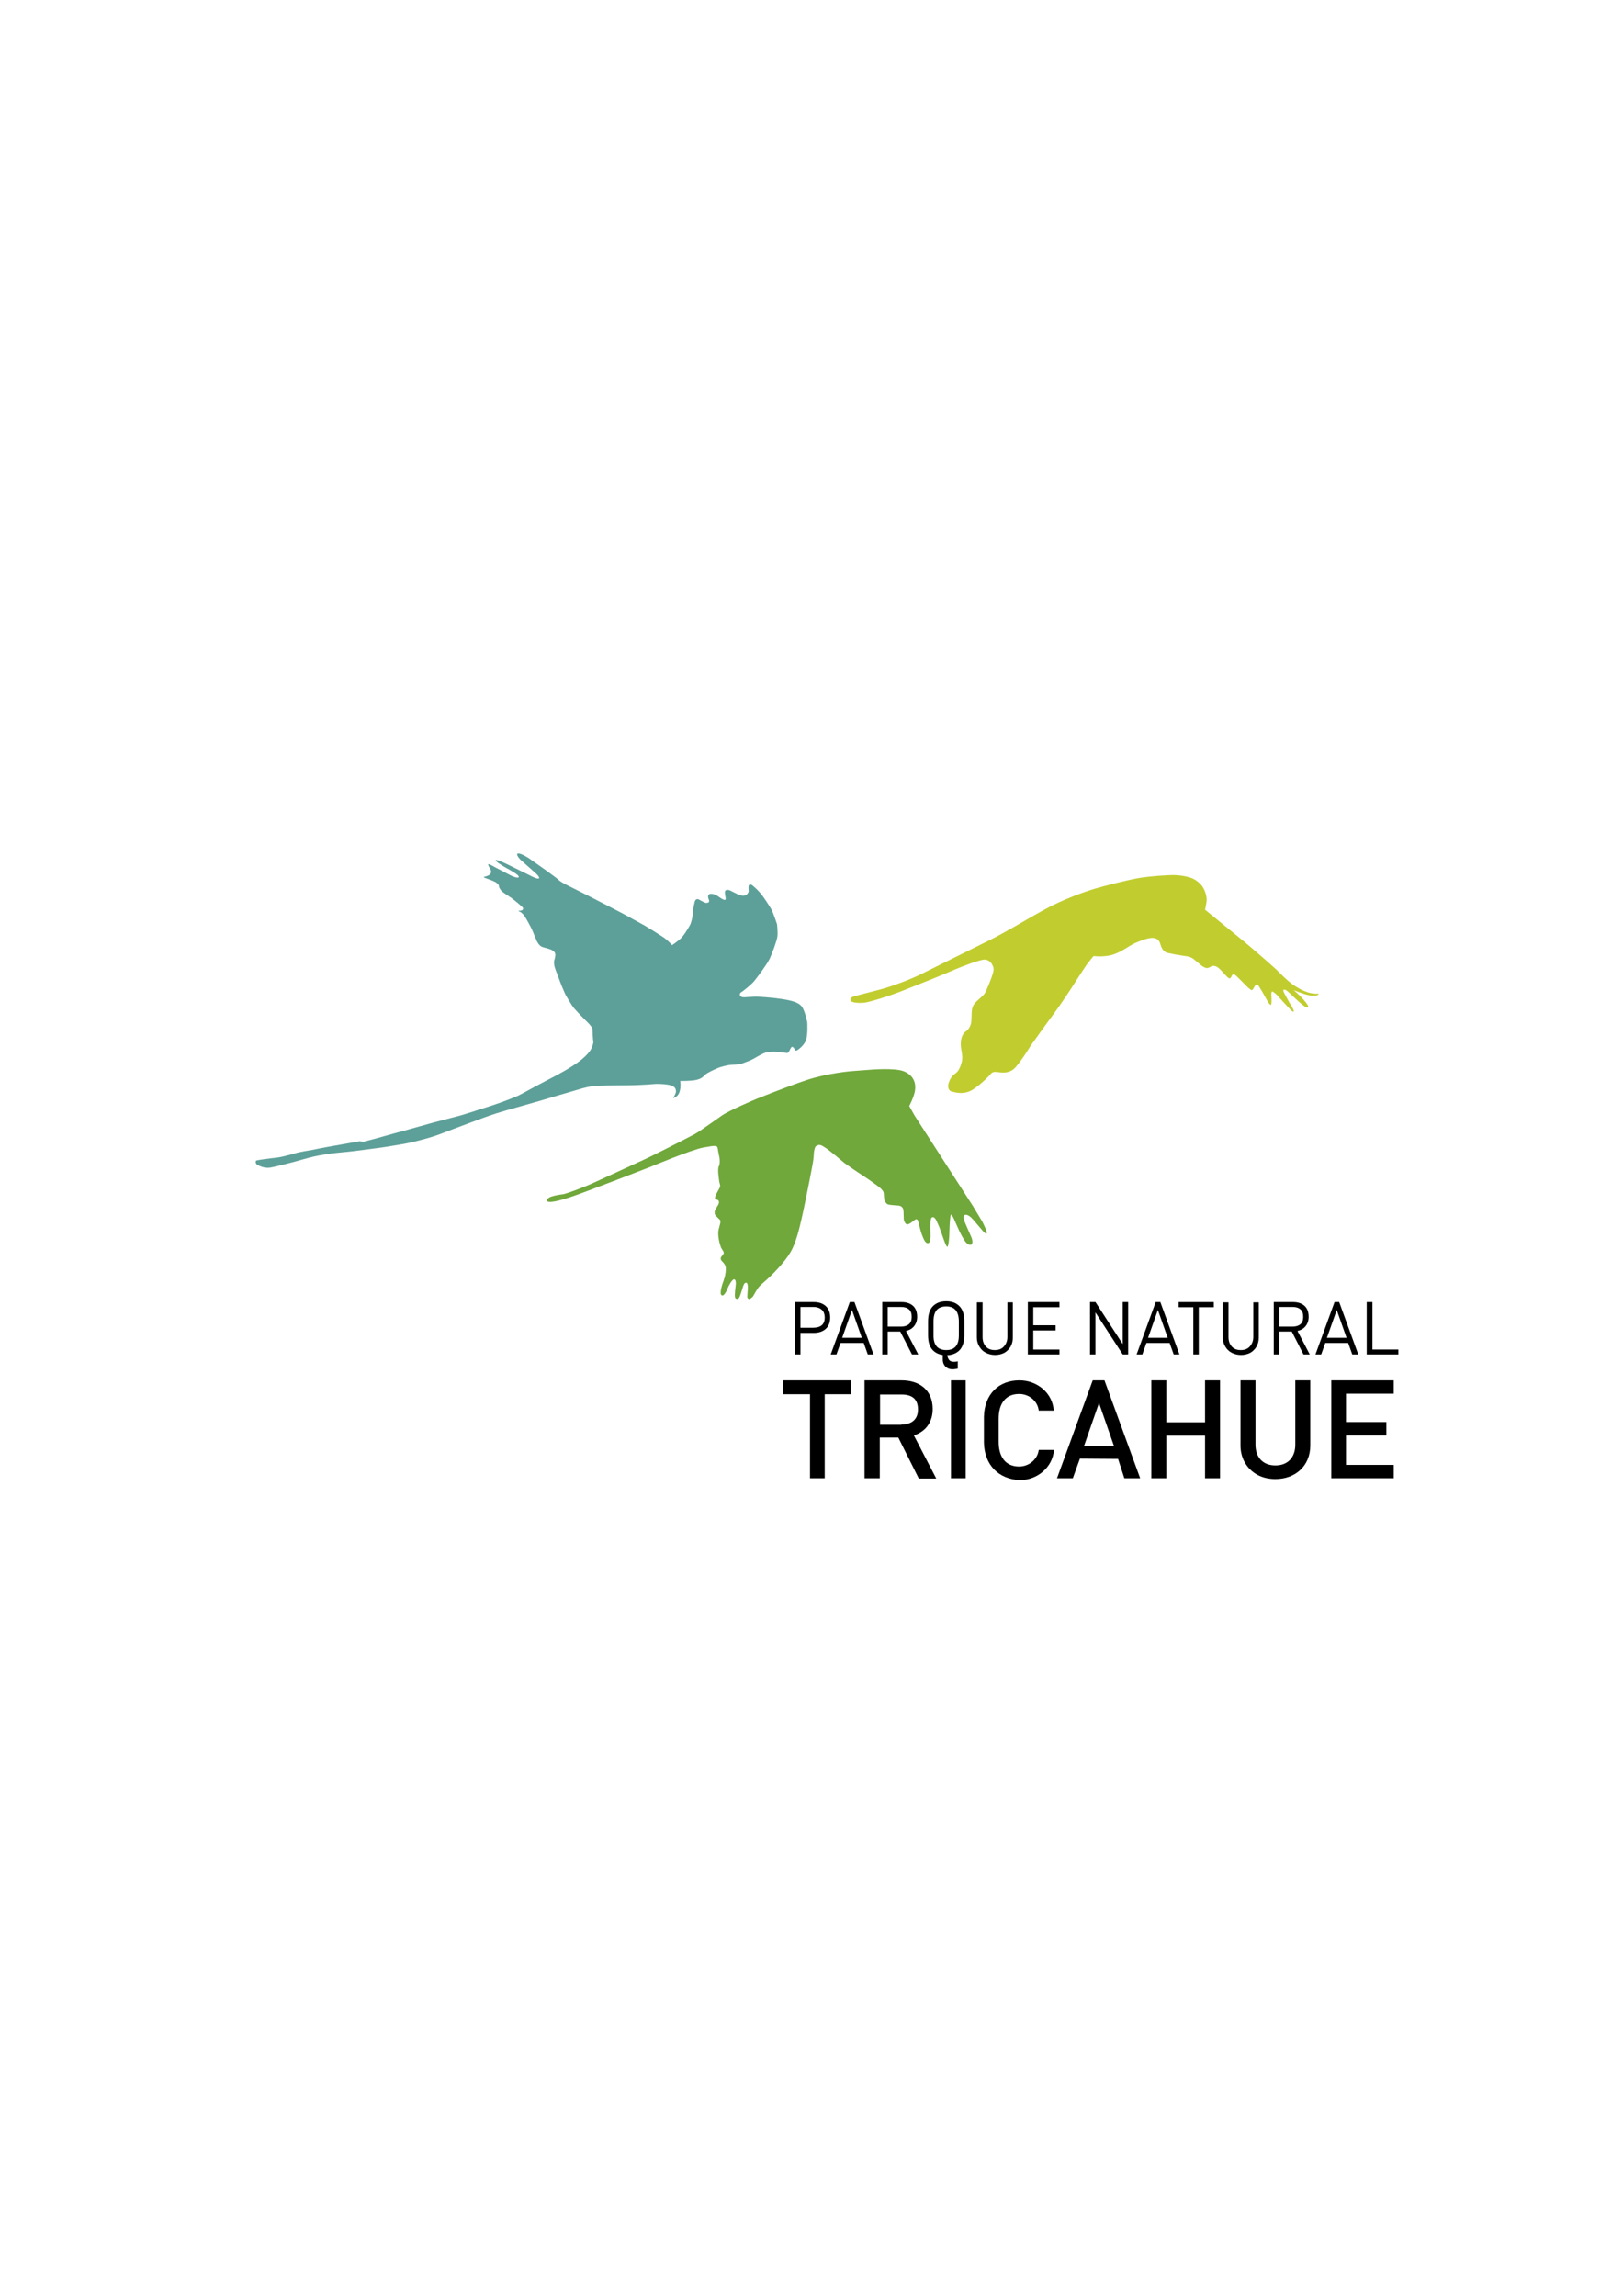 <?xml version="1.0" encoding="UTF-8"?>
<svg data-bbox="93.792 312.986 419.108 229.814" viewBox="0 0 595.3 841.9" xmlns="http://www.w3.org/2000/svg" data-type="color">
    <g>
        <path d="M298.5 477.5c1.9 0 3.3.5 4.4 1.5 1.1 1 1.6 2.4 1.6 4.2 0 1.7-.5 3.1-1.6 4.1-1.1 1-2.6 1.5-4.4 1.5h-4.9v7.9h-2v-19.2h6.9zm-.2 9.4c1.3 0 2.4-.3 3.1-.9.7-.6 1.1-1.5 1.1-2.8 0-1.3-.4-2.3-1.1-2.9-.7-.6-1.7-1-3.1-1h-4.7v7.6h4.7z" fill-rule="evenodd" clip-rule="evenodd" fill="#000000" data-color="1"/>
        <path d="M330.2 488.3h-4.6v8.4h-2v-19.2h7.1c1.8 0 3.2.5 4.2 1.4 1 .9 1.5 2.3 1.5 4 0 1.4-.4 2.5-1.1 3.4-.7.9-1.7 1.5-3 1.8l4.5 8.6h-2.3l-4.3-8.4zm-4.6-1.8h4.9c1.2 0 2.2-.3 2.9-.9s1-1.5 1-2.7c0-1.2-.3-2.1-1-2.7-.7-.6-1.6-.9-2.9-.9h-4.9v7.2z" fill-rule="evenodd" clip-rule="evenodd" fill="#000000" data-color="1"/>
        <path d="M365 496.9c-1.3 0-2.4-.3-3.4-.8s-1.8-1.3-2.4-2.3c-.6-1-.9-2.1-.9-3.3v-12.9h2.1v12.7c0 1.5.4 2.6 1.2 3.5.8.9 1.9 1.3 3.3 1.3s2.5-.4 3.3-1.3c.8-.9 1.3-2 1.3-3.5v-12.7h2v12.9c0 1.3-.3 2.4-.8 3.3-.6 1-1.3 1.7-2.3 2.3-1 .5-2.1.8-3.4.8z" fill="#000000" data-color="1"/>
        <path d="M379 479.4v6.6h8.2v1.9H379v7h9.6v1.8H377v-19.2h11.6v1.9H379z" fill="#000000" data-color="1"/>
        <path d="M413.8 477.5v19.2h-2l-10-15.4v15.4h-2v-19.2h2l10 15.4v-15.4h2z" fill="#000000" data-color="1"/>
        <path d="M445.2 479.4h-5.5v17.3h-2v-17.3h-5.4v-1.9h12.9v1.9z" fill="#000000" data-color="1"/>
        <path d="M455.2 496.9c-1.3 0-2.4-.3-3.4-.8s-1.8-1.3-2.4-2.3c-.6-1-.9-2.1-.9-3.3v-12.9h2.1v12.7c0 1.5.4 2.6 1.2 3.5.8.9 1.9 1.3 3.3 1.3s2.5-.4 3.3-1.3c.8-.9 1.3-2 1.3-3.5v-12.7h2v12.9c0 1.3-.3 2.4-.8 3.3-.6 1-1.3 1.7-2.3 2.3-1 .5-2.1.8-3.4.8z" fill="#000000" data-color="1"/>
        <path d="M473.8 488.3h-4.6v8.4h-2v-19.2h7.1c1.8 0 3.2.5 4.2 1.4s1.5 2.3 1.5 4c0 1.4-.4 2.5-1.1 3.4-.7.9-1.7 1.5-3 1.8l4.5 8.6h-2.3l-4.3-8.4zm-4.6-1.8h4.9c1.2 0 2.2-.3 2.9-.9.7-.6 1-1.5 1-2.7 0-1.2-.3-2.1-1-2.7-.7-.6-1.6-.9-2.9-.9h-4.9v7.2z" fill-rule="evenodd" clip-rule="evenodd" fill="#000000" data-color="1"/>
        <path d="M501.3 477.5h2.1v17.4h9.5v1.8h-11.6v-19.2z" fill="#000000" data-color="1"/>
        <path d="m308.3 492.5-1.5 4.2h-2.1l7-19.2h1.7l7 19.2h-2.1l-1.5-4.2h-8.5zm4.2-12.1-3.6 10.2h7.2l-3.6-10.2z" fill="#000000" data-color="1"/>
        <path d="M345.8 496.9c-1.5-.2-2.7-.8-3.6-1.7-1.2-1.2-1.8-3-1.8-5.6v-5c0-2.5.6-4.4 1.8-5.6 1.2-1.2 2.8-1.8 4.9-1.8 2 0 3.6.6 4.8 1.8 1.2 1.2 1.8 3 1.8 5.6v5c0 2.5-.6 4.4-1.8 5.6-1.1 1.1-2.6 1.7-4.5 1.8.1.5.4 1.5.9 1.9.6.5 1.2.5 1.8.5.6 0 1.2-.2 1.2-.2v2.7s-2.3.6-3.6-.1c-1.4-.7-1.9-2-1.9-3.2v-1.7zm1.3-1.8c3.1 0 4.6-1.8 4.6-5.4v-5c0-3.7-1.5-5.6-4.6-5.6-1.5 0-2.7.4-3.5 1.3-.8.9-1.2 2.3-1.2 4.3v5c0 1.9.4 3.2 1.2 4.1.8.9 2 1.3 3.5 1.3z" fill="#000000" data-color="1"/>
        <path d="M302.5 511.3v30.8h-5.4v-30.8h-9.9v-5.1h25v5.1h-9.7z" fill="#000000" data-color="1"/>
        <path d="M354.2 506.2v35.9h-5.4v-35.9h5.4z" fill="#000000" data-color="1"/>
        <path d="M447.5 542.1H442v-15.6h-14.2v15.6h-5.5v-35.9h5.5v15.4H442v-15.4h5.5v35.9z" fill="#000000" data-color="1"/>
        <path d="M461.3 540.9c-4.1-2.2-6.3-6.3-6.3-10.8v-23.9h5.5v23.6c0 4.5 2.6 7.6 7.3 7.6 4.7 0 7.3-3.1 7.3-7.6v-23.6h5.5v23.9c0 7.4-5.4 12.3-12.8 12.3-2.4 0-4.6-.5-6.5-1.5z" fill="#000000" data-color="1"/>
        <path d="M360.9 529.1v-9.6c.2-8.2 5.4-13.3 13-13.3 6.6 0 12.2 4.7 12.6 11.1H381c-.4-3.5-3.5-6.1-7.2-6.1-5.1 0-7.5 3.7-7.5 9v8.6c0 5.3 2.4 9 7.5 9 3.7 0 6.8-2.7 7.2-6.1h5.6c-.5 6.4-6.1 11.1-12.6 11.1-7.7-.4-12.9-5.5-13.1-13.7z" fill="#000000" data-color="1"/>
        <path d="m403.1 514.5-5.5 15.8h11l-5.5-15.8zm-7 20.4-2.6 7.2h-5.8l13.1-35.9h4.3l13.1 35.9h-5.8l-2.3-7.1-14-.1z" fill="#000000" data-color="1"/>
        <path d="M493.7 521.5h14.8v4.9h-14.8v10.8h17.5v4.9h-22.9v-35.9h22.9v4.9h-17.5v10.4z" fill="#000000" data-color="1"/>
        <path d="m420.5 492.5-1.5 4.2h-2.1l7-19.2h1.7l7 19.2h-2.1l-1.5-4.2h-8.5zm4.2-12.1-3.6 10.2h7.2l-3.6-10.2z" fill="#000000" data-color="1"/>
        <path d="m486.1 492.5-1.5 4.2h-2.1l7-19.2h1.7l7 19.2H496l-1.5-4.2h-8.4zm4.2-12.1-3.6 10.2h7.2l-3.6-10.2z" fill="#000000" data-color="1"/>
        <path d="M330.6 522.4c3.6 0 6.1-1.7 6.1-5.5 0-4-2.3-5.5-6.1-5.5h-7.8v11.1h7.8v-.1zm-7.9 4.7v15h-5.6v-35.9h13.6c6.6 0 11.4 3.6 11.4 10.5 0 4.7-2.4 8.2-6.9 9.7l8.2 15.8H337l-7.5-15h-6.8v-.1z" fill="#000000" data-color="1"/>
        <path d="M299.9 420s.4-.2.9-.1.8.3.8.3 1.2.7 1.9 1.2c.6.5 2.4 1.9 3 2.4.6.5 3.1 2.6 3.1 2.6s3.2 2.3 4.6 3.2c1.4.9 4.5 3 4.5 3s3.3 2.3 4.1 3c.7.7 1.2 1.2 1.3 1.7s.1 1.5.2 2.3c.1.8.8 1.9 1.4 2.1.6.2 3.6.4 3.6.4s2-.1 2.1 2c.1 2.1.1 3.1.1 3.1s.3 1.5 1.1 1.8c.8.2 2.6-1.4 2.6-1.4s.6-.5.9-.5.6.4.7.9c.1.5 1 3.8 1 3.8s.7 2.2 1.4 3.3c.7 1.1 1.4.8 1.6.6.2-.1.5-.9.5-2.1v-1.3s-.1-3 0-4.2c.1-1.1.3-1.6.6-1.7.3-.1.9-.1 1.5 1.1.6 1.2 1.2 2.7 1.2 2.7l1.4 3.9s1.1 3.3 1.5 3.1c.4-.1.7-3.5.7-4.7 0-1.1.2-5.2.3-5.6 0-.5.2-1.5.4-1.5s.9 1.4.9 1.4l2 4.5c.4.8 1.6 3.3 2.5 4.3.9 1 1.6 1 2 .8.4-.2.6-1.4-.1-2.9s-2.1-4.8-2.1-4.8-1.2-2.6-.3-3.1c.9-.5 2.3.7 3 1.5.7.8 3.6 4.2 3.6 4.2s1.1 1.4 1.5 1c.4-.4-1.6-4.3-1.6-4.3l-3.5-5.8-21.4-33.2-1.9-3.4s1.7-3.2 2.1-5.6c.4-2.4-.2-5.5-4-7.1-3.3-1.4-12.5-.6-12.5-.6l-6.7.5s-8.8.7-16.6 3.3c-7.8 2.6-18.6 7-18.6 7s-9.5 4-12.3 5.9c-2.9 2-8.4 6-10.1 6.9-1.7.9-15.8 8.2-20.2 10.1-4.4 2-14.7 6.8-18.1 8.3-3.4 1.5-8.7 3.4-9.7 3.6-1 .2-5.9.6-6.2 2.2-.2 1.6 5.4 0 9.2-1.3 3.8-1.2 28.8-10.9 28.8-10.9s15.3-6.4 19.5-7.1c4.2-.7 5-1 5.2.6.2 1.6.5 2.5.6 3.2.1.7.2 2.3-.2 3-.4.7-.3 2.2-.2 3.2.1 1 .3 2.5.3 2.5s.5 1.6.3 2c-.2.4-1.5 2.8-1.5 2.8s-.6 1.2-.2 1.6c.4.3 1.2.2 1.3 1 .1.8-.7 1.8-.7 1.8l-.8 1.5s-.3 1.2.3 1.8l1.4 1.4s.6.3.2 1.7c-.4 1.4-.5 2-.6 2.4-.1.4-.1 2.3.2 3.5.2 1.2.8 2.8.8 2.8l.8 1.3s.4.7-.1 1.2c-.4.5-.7.8-.8 1.1-.1.4-.1.9.6 1.5.7.7 1.1 1.4 1.2 2.1.1.7-.1 2.8-.5 3.9-.3 1.1-.6 1.8-.6 1.8s-1.4 4-.4 4.5c1 .5 2-2.1 2.2-2.6.2-.5 1.7-3.6 2.5-3.2.8.3.4 2.6.4 2.6s-.4 3-.2 3.9c.2.9 1.3.9 1.7-.2.3-.6 1.3-3.9 1.3-3.9s.4-1.3 1.1-1.2c.7 0 .6 2.1.6 2.1s-.2 2.5-.2 3 .3.8.6.9c.3.1 1.3-.7 1.5-1 .2-.4 1.6-2.8 2.1-3.4.5-.6 2.2-2.1 2.9-2.7.7-.6 2.3-2.2 2.3-2.2s4.4-4.3 6.5-8c2.1-3.6 3.3-9.2 3.9-11.7s1.9-8.9 2.8-13.4 1.5-7.9 1.5-7.9.3-2 .3-2.9.3-2.2.6-2.7c.4-.4.8-.5.8-.5z" fill="#70a83b" data-color="2"/>
        <path d="M423.2 344s1.8 0 2.4 2.2c.5 1.9 1.4 2.6 1.8 2.9.4.3 1.5.5 3.6.9 2.2.4 4.4.7 4.4.7s1.2.1 2.4 1c1.1.9 2.9 2.4 2.9 2.4s1 .8 1.9.9c.9.1 1.6-.8 2.4-.8.8 0 1.4.3 2.1.9.7.6 2.5 2.6 2.5 2.6s1 1.2 1.5 1.1c.5-.2.7-1.2 1-1.4.3-.2.9 0 1.4.5l3.4 3.4s1.8 1.9 2.3 1.8c.5-.2.9-1.4 1.2-1.7.3-.3.7-.7 1.3.2.6.9 2 3.3 2.5 4.3.6 1 1.4 2.6 1.9 2.6s.2-3.7.2-3.7 0-1.2.3-1.2 1.2.7 1.8 1.3c.5.6 3.8 4.2 4.4 4.8.6.6 1.4 1.6 1.7 1.2.3-.4-1.5-3.1-1.5-3.1s-1.4-2.6-1.8-3.3c-.4-.8-.7-1.4-.4-1.5.3-.2 1 0 2 1s3.9 3.6 3.9 3.6 2.3 2.2 3 1.8c.7-.4-1.4-2.6-2.3-3.6-.9-1-2.9-2.7-2.9-2.7s3.9 1.6 5.8 1.9c1.9.3 2.7 0 3-.1.3-.1.5-.6.2-.5-.3.1-2 0-3.2-.3-1.3-.4-2.7-.8-5.6-2.7-2.4-1.5-6.4-5.7-6.4-5.7s-6.4-5.9-14.9-12.8-11.4-9.3-11.4-9.3.6-2.5.6-3.7c0-1.5-.8-4.2-2.3-5.7-1.2-1.2-2.6-2.1-4.2-2.5-1.7-.5-3.9-.8-5.8-.8s-8.5.4-12.6 1.1c-4.1.7-12 2.7-16.1 3.9-4.1 1.2-11.8 4-18.2 7.5-6.5 3.5-15.1 8.9-22.9 12.6-7.7 3.8-19.2 9.5-22.8 11.3-3.6 1.8-10.5 4.4-14.6 5.5s-6.3 1.6-8.1 2.1c-1.8.5-3.2.7-3.1 1.8 0 1.1 3.4 1.2 5.2 1s9.4-2.5 14.8-4.7c5.4-2.1 15.1-6 18.2-7.4 3.1-1.3 9.8-3.9 11.3-3.7 1.5.2 2.3 1.3 2.6 2 .3.7.7 1.2.2 3-.5 1.8-2.3 6.2-3 7.4-.8 1.2-2.7 2.4-3.8 3.8-1.1 1.4-1 3.6-1 3.6l-.1 2.4s.1 2.6-2 4.1c-2.1 1.5-2 4.7-1.8 6.1.2 1.4.7 3.4.3 5-.4 1.6-1.1 3.5-2.3 4.3-1.2.8-2.1 2.1-2.5 3.5-.5 1.3-.2 2.9 1.1 3.2 1.3.3 4.6 1.4 8-.9 3.4-2.3 6.1-5.3 6.1-5.3s.6-1.2 2.2-1c1.6.2 4.7.9 7-1.6s5.7-8.1 5.7-8.1 6-8.4 8.4-11.6c2.4-3.2 6.2-9 6.2-9s4.8-7.5 6-9.2c1.3-1.7 2.4-3 2.4-3s4.4.6 7.9-.8c3.6-1.4 5.2-3.2 8.4-4.4 4.5-1.9 5.8-1.4 5.8-1.4z" fill="#c1cd2f" data-color="3"/>
        <path d="M131.9 418.5s-6 1.1-9.5 1.7c-3.1.5-7.9 1.5-7.9 1.5s-5 .8-6.1 1.2-3.9 1-5 1.3c-1.1.3-4.3.6-4.3.6s-4.7.6-5.1.8c-.4.2-.2 1.3.4 1.6.6.3 2.6 1.3 4.6 1 2-.3 8.8-2.1 8.8-2.1s5.2-1.5 7.4-2 5.2-.9 6.5-1.1c1.3-.2 7-.7 8.4-.9 1.5-.2 8-1 11.3-1.5s8-1.3 9.6-1.7c1.6-.4 6.6-1.5 11.2-3.3 4.6-1.8 14.9-5.6 14.9-5.6s3.7-1.4 7.9-2.6c4.2-1.2 11.6-3.3 13.7-3.9 2-.6 9.7-2.9 12.9-3.8 3.2-1 5.3-1.4 6.9-1.5 1.5-.1 6.2-.2 11.3-.2 5.1 0 10.7-.5 10.7-.5s2.7-.1 5.1.4c2.4.5 2.4 1.9 2.3 2.7-.2.8-1 2.1-1 2.1s1.5-.4 2.1-1.7c.6-1.2.6-2.5.6-3.4-.1-.9-.1-1.2-.1-1.2s3.9.1 6-.4 2.6-1.4 3.3-2c.7-.6 3-1.7 4.2-2.2 1.2-.6 3.9-1.2 5-1.3 1.1-.1 2.9 0 4.5-.6s3-1.1 4.2-1.8c1.2-.7 3.7-2.2 5-2.3 1.3-.1 2.1-.2 3.8 0 1.7.2 2.8.3 2.8.3s.7.3 1.1-.5c.4-.8.8-1.7 1.1-1.7.5 0 .8.6.8.6s.4 1.1 1 .7c.7-.4 2.3-1.6 3.2-3.4.9-1.8.6-6.9.6-6.9s-.9-4.5-2.1-5.9c-1.2-1.4-3.5-2.1-7.6-2.7-4.1-.6-8.1-.8-9.2-.8-1.1 0-3.9.2-3.9.2s-1.6.2-1.9-.7.9-1.4.9-1.4 3.1-2.3 4.4-3.9c1.2-1.5 4.6-6 5.6-8.1 1-2.1 2.5-6.3 2.8-7.9.3-1.6-.1-4.8-.1-4.8s-1.4-4.3-2.1-5.5c-.7-1.2-2.8-4.5-4.1-6-1.3-1.5-2.8-2.7-2.8-2.7s-.9-.7-1.3-.1c-.3.6-.1 1.7-.1 2.2 0 .5-.6 1.4-1.4 1.6-.9.2-1.6 0-3.1-.7s-2.2-1.1-2.2-1.1-1.2-.6-1.8 0c-.6.5.3 2.7 0 3.3-.3.6-2.7-1.2-2.7-1.2s-1.5-1.1-2.9-.9c-1.4.3-.5 2.1-.5 2.1s.4.9-.3 1.1c-.7.2-.8.2-1.8-.3s-1.7-.9-1.7-.9-.5-.2-.9.1c-.4.3-.5.8-.7 1.8-.3 1-.4 2.8-.4 2.8s-.3 3.4-1.2 4.9c-.9 1.6-2.4 4.1-3.8 5.2-1.3 1.1-2.7 2-2.7 2s-1.2-1.4-2.5-2.4-7.4-4.7-7.4-4.7l-8.2-4.5-5.8-3-6.8-3.5-5.4-2.7-3.2-1.6s-1.7-.9-2.4-1.6-2.8-2.1-4.2-3.2c-1.4-1-6.5-4.6-6.5-4.6s-3-2-4.1-1.8c-1 .2.6 2.1 1.5 2.8.9.8 4.4 3.9 4.4 3.9s2.3 1.9 1.8 2.4c-.5.5-3.4-1.1-3.4-1.1l-6.5-3.2s-5.3-2.7-5.9-2.4c-.6.3 2.4 2.1 3.8 2.9 1.3.7 4.8 2.6 4.6 3.3-.2.7-2.6-.3-3.6-.9-1.1-.6-5-2.6-5-2.6s-2.2-1.3-2.5-1.2c-.3.1.1.9.3 1.2.2.3.8 1.2.6 1.9-.2.7-.9 1.1-1.6 1.3-.6.2-1.2.3-1.1.4.1.1.9.4.9.4s3.3 1.1 3.9 1.7c.7.7.8.7.8 1.2s.6 1.3 1 1.8c.5.5 3.6 2.5 3.6 2.5s2.6 2 3.4 2.8c.9.8 1 .9.8 1.4-.2.5-1.3.5-1.3.5s-.3-.1-.3 0 .1.2.1.2 1.2.2 2.4 2.2 2.4 4.4 2.4 4.4l1.8 4.3s.8 1.8 2.1 2.2c1.3.4 1.9.5 2.7.8.9.3 2.1.9 2 2.2-.1 1.2-.5 2.1-.5 2.5 0 .4.1 1.3.3 2 .2.7 1.8 4.8 2.2 5.9.4 1.1 1.6 3.8 1.6 3.8s2.1 3.9 3.4 5.4c1.3 1.5 4.2 4.4 4.2 4.4s2.3 2.1 2.4 3.1c.1.9.1 1.9.1 1.9s.1 1.3.1 1.7c0 .4.3 1 0 1.9-.3.9-.4 2.5-4.1 5.6-3.7 3-9.6 6-9.6 6s-5.7 3-7.2 3.8c-1.4.8-6.3 3.4-6.3 3.4s-2.4 1.1-6.6 2.6c-4.2 1.5-7.3 2.4-7.3 2.4s-6.2 2.1-9.5 2.9c-3.4.9-7.7 2-7.7 2l-10.8 3s-8.1 2.2-9.4 2.6c-1.3.4-5.7 1.5-5.7 1.5l-1.4-.2z" fill="#5da099" data-color="4"/>
    </g>
</svg>

